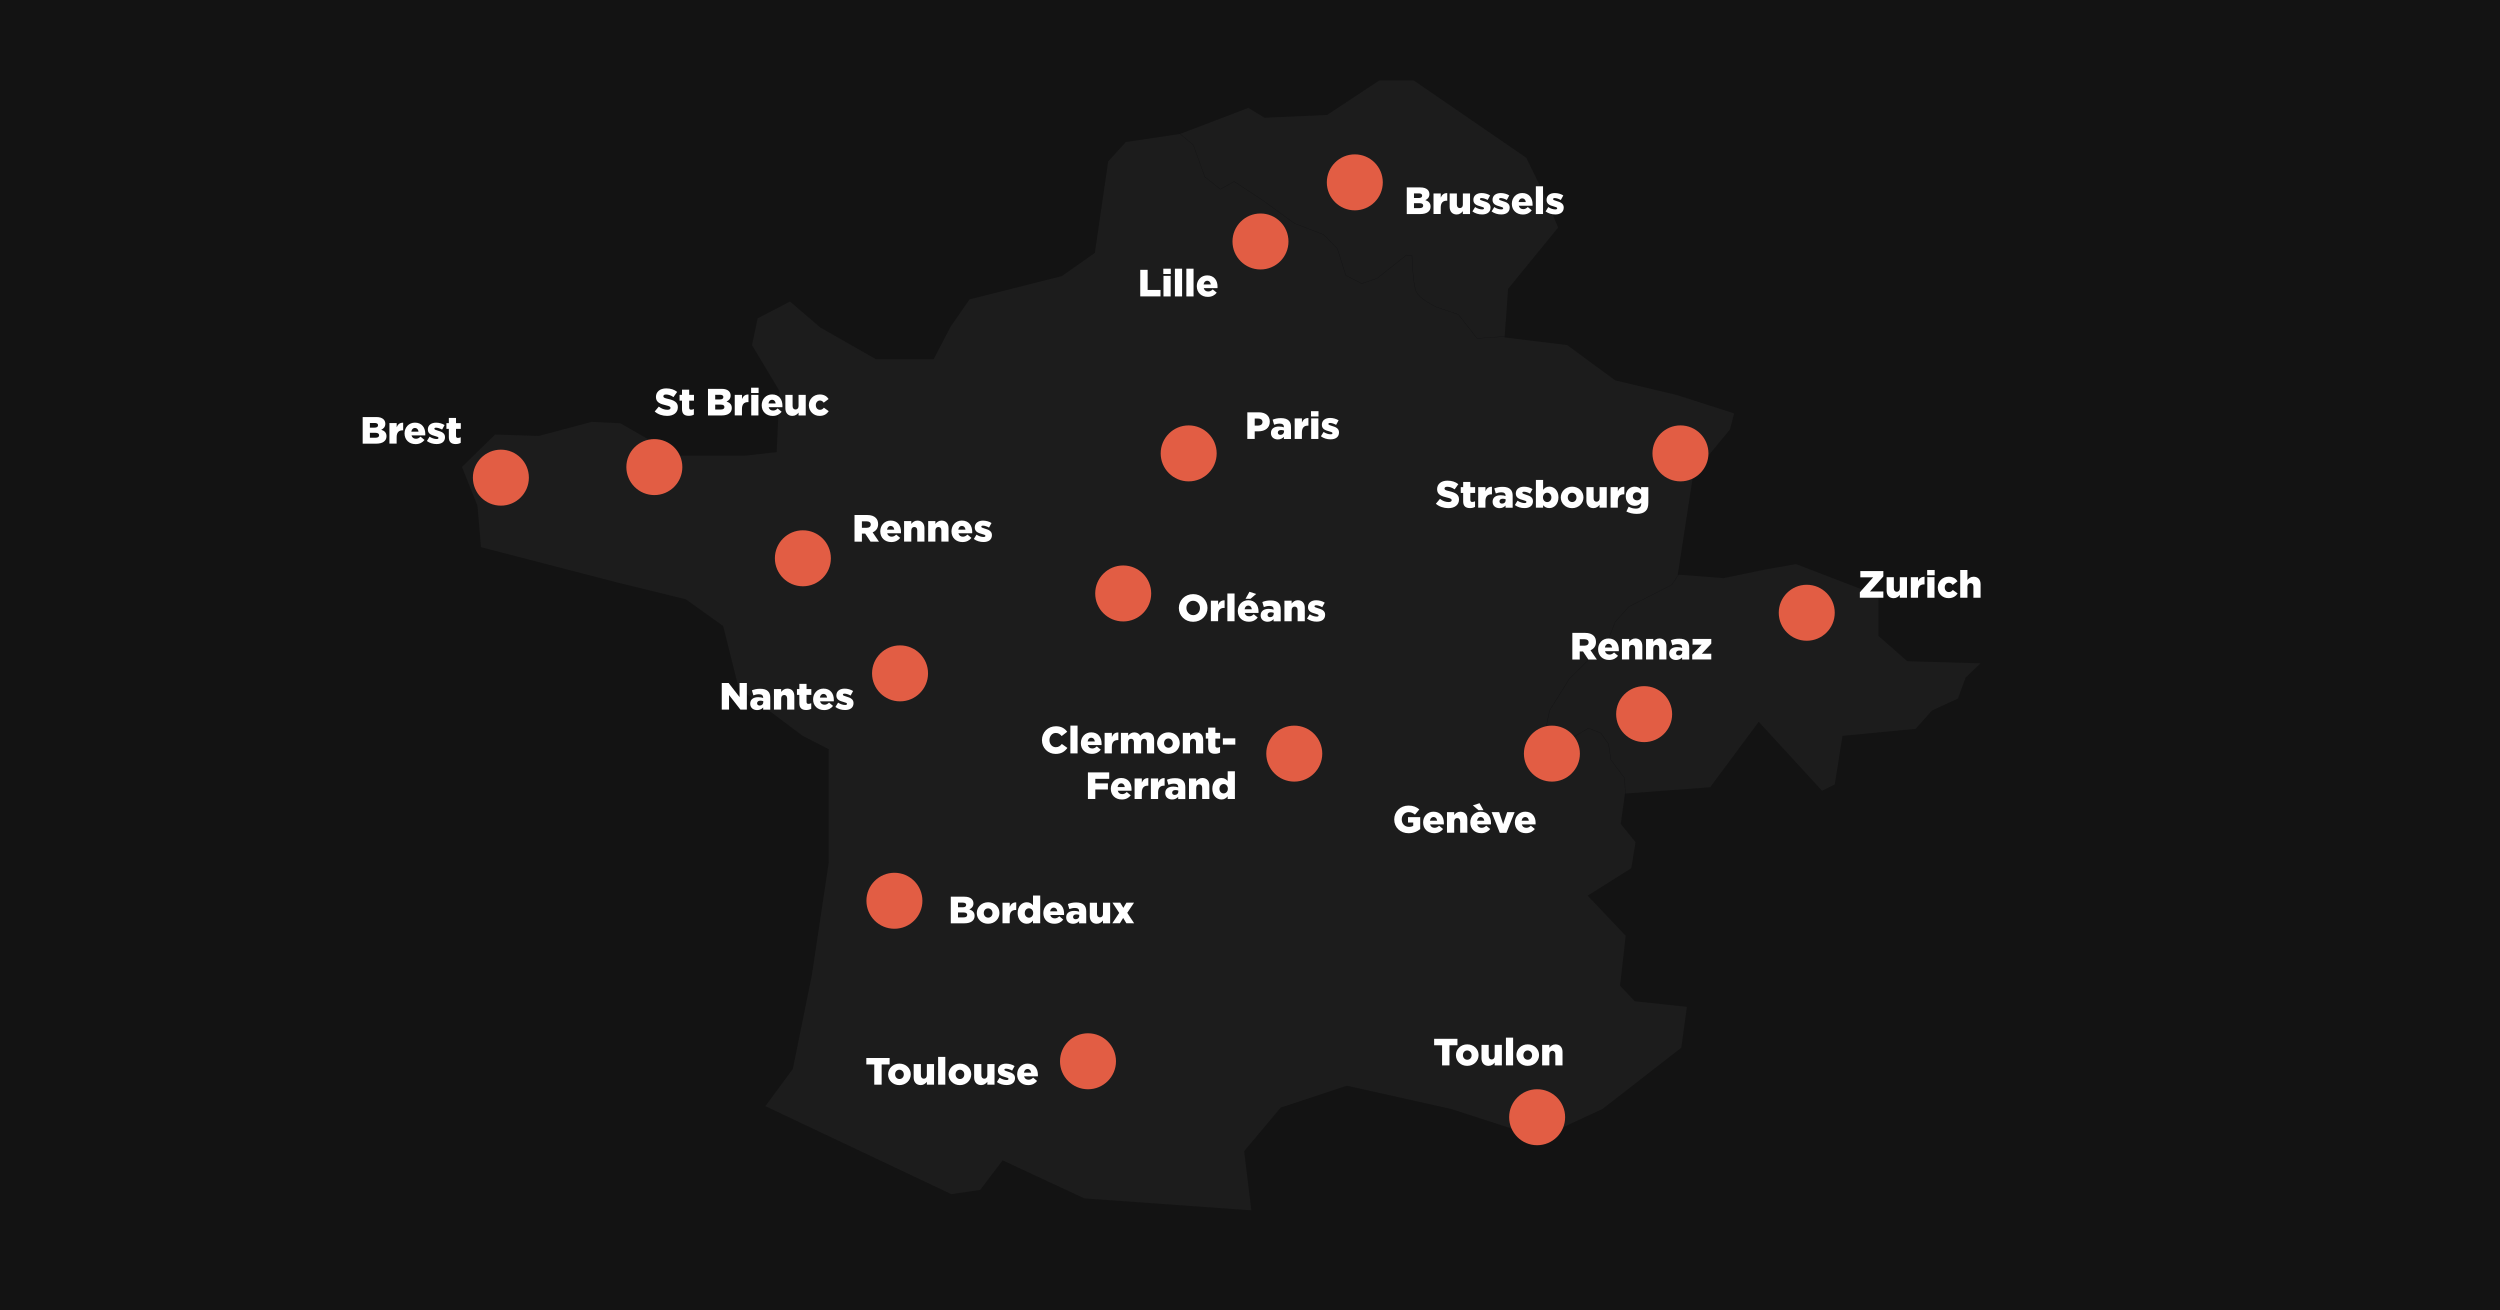 <?xml version="1.0" encoding="utf-8"?>
<!-- Generator: $$$/GeneralStr/196=Adobe Illustrator 27.6.0, SVG Export Plug-In . SVG Version: 6.00 Build 0)  -->
<svg version="1.1" id="Calque_3" xmlns="http://www.w3.org/2000/svg" xmlns:xlink="http://www.w3.org/1999/xlink" x="0px" y="0px"
	 viewBox="0 0 7242.7 3795.8" style="enable-background:new 0 0 7242.7 3795.8;" xml:space="preserve">
<style type="text/css">
	.st0{fill:#131313;}
	.st1{fill:#1C1C1C;}
	.st2{fill:none;stroke:#121213;stroke-miterlimit:10;}
	.st3{fill:#E25D44;}
	.st4{fill:#FFFFFF;}
</style>
<rect class="st0" width="7242.7" height="3795.8"/>
<polygon class="st1" points="3210.6,467.6 3171.9,732.7 3076.1,800 2808.9,867.3 2753.8,946.9 2704.9,1040.7 2537.6,1040.7 
	2376.5,948.9 2288.8,873.5 2195,922.4 2178.7,999.9 2258.2,1132.5 2250.1,1309.9 2158.3,1320.1 1960.5,1320.1 1797.3,1226.3 
	1713.7,1222.2 1560.7,1263 1434.3,1258.9 1338.4,1352.7 1383.3,1464.9 1393.5,1585.2 1787.1,1687.2 1987,1736.2 2095.1,1813.7 
	2139.9,1993.1 2325.5,2131.8 2401,2170.6 2401,2498.9 2352,2825.2 2297,3096.5 2217.4,3204.6 2755.9,3459.5 2839.5,3447.3 
	2904.7,3361.6 3141.3,3471.8 3625.2,3506.4 3604.3,3335.1 3710.3,3208.7 3902,3145.4 4203.9,3212.7 4462.6,3296.4 4642.4,3212.7 
	4870.8,3035.3 4887.1,2917 4736.2,2900.7 4693.4,2855.8 4709.7,2711 4599.5,2594.8 4726,2515.2 4738.2,2439.8 4695.4,2386.8 
	4707.6,2299.1 4954.4,2280.7 5095.1,2091 5278.7,2290.9 5315.4,2272.5 5337.8,2131.8 5549.9,2111.4 5596.9,2058.4 5672.3,2023.7 
	5694.8,1962.5 5737.6,1921.8 5525.5,1915.6 5441.9,1842.2 5441.9,1726 5203.2,1634.2 5111.5,1650.5 4993.2,1675 4860.6,1664.8 
	4905.5,1373.1 5011.5,1244.6 5023.8,1197.7 4858.6,1144.7 4679.1,1101.9 4540.4,999.9 4358.9,977.5 4369.1,836.7 4513.9,659.3 
	4477.2,571.6 4422.1,457.4 4095.8,233.1 3995.9,233.1 3844.9,333 3663.4,341.2 3616.5,312.6 3418.7,388.1 3261.6,411.5 "/>
<path class="st2" d="M3410.9,381.7l46,38l33.7,92.8l44.9,35.7l39.8-22.4l83.1,54.6l91.8,66.8l84.6,32.6l39.8,40.8L3899,798
	l45.9,23.5l44.9-15.3l84.6-67.3l16.3,2c0,0,2,81.6,12.2,104c10.2,22.4,59.1,44.9,59.1,44.9l63.2,21.4l54,69.3l96.9-7.1"/>
<polyline class="st2" points="4868.4,1655.9 4843.5,1694.1 4718.9,1757.6 4679.1,1801.9 4658.4,1855.5 4546,1967.1 4489.4,2058.1 
	4473.4,2132.3 4476.4,2184.3 4553.7,2138.4 4601.8,2109.4 4637.8,2123.9 4660,2155.3 4667,2201.2 4706.6,2254.7 4709.7,2319.7 "/>
<circle class="st3" cx="3925" cy="528.3" r="81.1"/>
<circle class="st3" cx="3651.7" cy="699.6" r="81.1"/>
<circle class="st3" cx="3443.7" cy="1313.5" r="81.1"/>
<circle class="st3" cx="3254" cy="1719.3" r="81.1"/>
<circle class="st3" cx="2326" cy="1617.4" r="81.1"/>
<circle class="st3" cx="2607.5" cy="1950.8" r="81.1"/>
<circle class="st3" cx="2591.2" cy="2609.6" r="81.1"/>
<circle class="st3" cx="3152" cy="3074.6" r="81.1"/>
<circle class="st3" cx="3749.6" cy="2183.3" r="81.1"/>
<circle class="st3" cx="4496" cy="2183.3" r="81.1"/>
<circle class="st3" cx="4453.2" cy="3236.7" r="81.1"/>
<circle class="st3" cx="4763.2" cy="2068.9" r="81.1"/>
<circle class="st3" cx="4868.4" cy="1313.5" r="81.1"/>
<circle class="st3" cx="5234.3" cy="1775.2" r="81.1"/>
<circle class="st3" cx="1895.7" cy="1353.2" r="81.1"/>
<circle class="st3" cx="1451.1" cy="1383.8" r="81.1"/>
<g>
	<path class="st4" d="M4075.6,543h39.5c9.7,0,16.5,2.4,21,6.8c3.1,3.2,5,7.3,5,12.6v0.2c0,8.9-5.1,14.2-11.9,17.2
		c9.4,3.1,15.3,8.4,15.3,18.8v0.2c0,13.2-10.8,21.3-29.2,21.3h-39.8V543z M4120.1,566.8c0-4.3-3.4-6.6-9.7-6.6h-14v13.5h13.4
		c6.5,0,10.2-2.2,10.2-6.7V566.8z M4112.7,588.7h-16.3v14.2h16.5c6.6,0,10.2-2.5,10.2-7v-0.2
		C4123.2,591.4,4119.9,588.7,4112.7,588.7z"/>
	<path class="st4" d="M4153.1,560.5h20.9v12c3.4-8.2,8.9-13.4,18.8-13v22h-1.8c-10.9,0-17.1,6.3-17.1,19.9v18.6h-20.9V560.5z"/>
	<path class="st4" d="M4199.8,599.4v-38.9h20.9v32.3c0,6.5,3.4,10,8.5,10s8.8-3.5,8.8-10v-32.3h20.8v59.6H4238v-8.3
		c-3.9,5-9.4,9.6-17.8,9.6C4207.5,621.4,4199.8,612.9,4199.8,599.4z"/>
	<path class="st4" d="M4265.7,612.5l7.8-12.6c6.8,4.5,14.2,6.8,20.4,6.8c3.6,0,5.4-1.1,5.4-3.2v-0.2c0-2.4-3.4-3.4-9.7-5.2
		c-11.8-3.1-21.1-7-21.1-18.9V579c0-12.7,10.1-19.7,23.9-19.7c8.7,0,17.7,2.5,24.6,6.9l-7.2,13.2c-6.2-3.5-12.9-5.6-17.6-5.6
		c-3.2,0-4.8,1.2-4.8,3v0.2c0,2.3,3.5,3.4,9.7,5.3c11.8,3.3,21.1,7.4,21.1,18.9v0.2c0,13.1-9.8,19.9-24.3,19.9
		C4283.7,621.4,4273.8,618.4,4265.7,612.5z"/>
	<path class="st4" d="M4321.2,612.5l7.8-12.6c6.8,4.5,14.2,6.8,20.4,6.8c3.6,0,5.4-1.1,5.4-3.2v-0.2c0-2.4-3.4-3.4-9.7-5.2
		c-11.8-3.1-21.1-7-21.1-18.9V579c0-12.7,10.1-19.7,23.9-19.7c8.7,0,17.7,2.5,24.6,6.9l-7.2,13.2c-6.2-3.5-12.9-5.6-17.6-5.6
		c-3.2,0-4.8,1.2-4.8,3v0.2c0,2.3,3.5,3.4,9.7,5.3c11.8,3.3,21.1,7.4,21.1,18.9v0.2c0,13.1-9.8,19.9-24.3,19.9
		C4339.3,621.4,4329.3,618.4,4321.2,612.5z"/>
	<path class="st4" d="M4379.9,590.6v-0.2c0-17.4,12.4-31.2,30.1-31.2c20.5,0,30,15.1,30,32.6c0,1.3,0,2.9-0.1,4.3h-39.9
		c1.7,6.5,6.4,9.8,12.9,9.8c5.1,0,8.9-1.9,13.2-6.1l11.6,9.6c-5.7,7.3-14,12.1-25.8,12.1C4393.1,621.5,4379.9,608.9,4379.9,590.6z
		 M4420.4,585.4c-0.8-6.6-4.7-10.8-10.5-10.8c-5.5,0-9.3,4.2-10.4,10.8H4420.4z"/>
	<path class="st4" d="M4449.5,539.7h20.8v80.4h-20.8V539.7z"/>
	<path class="st4" d="M4477.7,612.5l7.8-12.6c6.8,4.5,14.2,6.8,20.4,6.8c3.6,0,5.4-1.1,5.4-3.2v-0.2c0-2.4-3.4-3.4-9.7-5.2
		c-11.8-3.1-21.1-7-21.1-18.9V579c0-12.7,10.1-19.7,23.9-19.7c8.7,0,17.7,2.5,24.6,6.9l-7.2,13.2c-6.2-3.5-12.9-5.6-17.6-5.6
		c-3.2,0-4.8,1.2-4.8,3v0.2c0,2.3,3.5,3.4,9.7,5.3c11.8,3.3,21.1,7.4,21.1,18.9v0.2c0,13.1-9.8,19.9-24.3,19.9
		C4495.8,621.4,4485.8,618.4,4477.7,612.5z"/>
</g>
<g>
	<path class="st4" d="M3613.6,1194.5h33.2c19.4,0,31.9,10,31.9,27v0.2c0,18.3-14,27.9-33,27.9H3635v22h-21.4V1194.5z M3645.3,1232.9
		c7.5,0,12.2-4.1,12.2-10.1v-0.2c0-6.6-4.7-10-12.3-10H3635v20.4H3645.3z"/>
	<path class="st4" d="M3682,1254.6v-0.2c0-12.4,9.4-18.7,23.3-18.7c5.5,0,10.9,1,14.3,2.3v-1c0-6.3-3.9-9.8-11.9-9.8
		c-6.3,0-11.1,1.3-16.5,3.3l-4.3-14.6c6.7-2.8,13.9-4.6,24.1-4.6c10.7,0,18,2.5,22.7,7.3c4.5,4.4,6.4,10.6,6.4,18.9v34.3h-20.6v-6.3
		c-4.2,4.5-9.8,7.6-17.6,7.6C3690.6,1273,3682,1266.4,3682,1254.6z M3719.9,1250.1v-2.8c-2.2-0.9-5.2-1.5-8.3-1.5
		c-6.1,0-9.6,2.9-9.6,7.4v0.2c0,4.1,3.1,6.5,7.4,6.5C3715.6,1259.9,3719.9,1256,3719.9,1250.1z"/>
	<path class="st4" d="M3750.9,1212.1h20.9v12c3.4-8.2,8.9-13.4,18.8-13v22h-1.8c-10.9,0-17.1,6.3-17.1,19.9v18.6h-20.9V1212.1z"/>
	<path class="st4" d="M3798.1,1191.2h21.7v15.4h-21.7V1191.2z M3798.6,1212.1h20.8v59.6h-20.8V1212.1z"/>
	<path class="st4" d="M3826.7,1264l7.8-12.6c6.8,4.5,14.2,6.8,20.4,6.8c3.6,0,5.4-1.1,5.4-3.2v-0.2c0-2.4-3.4-3.4-9.7-5.2
		c-11.8-3.1-21.1-7-21.1-18.9v-0.2c0-12.7,10.1-19.7,23.9-19.7c8.7,0,17.7,2.5,24.6,6.9l-7.2,13.2c-6.2-3.5-12.9-5.6-17.6-5.6
		c-3.2,0-4.8,1.2-4.8,3v0.2c0,2.3,3.5,3.4,9.7,5.3c11.8,3.3,21.1,7.4,21.1,18.9v0.2c0,13.1-9.8,19.9-24.3,19.9
		C3844.8,1273,3834.9,1270,3826.7,1264z"/>
</g>
<g>
	<path class="st4" d="M2475.6,1492h36.5c11.8,0,19.9,3.1,25.1,8.3c4.5,4.5,6.8,10.4,6.8,18v0.2c0,11.9-6.3,19.7-15.9,23.8l18.4,26.9
		H2522l-15.5-23.3h-9.5v23.3h-21.4V1492z M2511.2,1529c7.2,0,11.5-3.5,11.5-9.1v-0.2c0-6.2-4.5-9.3-11.6-9.3H2497v18.6H2511.2z"/>
	<path class="st4" d="M2550.2,1539.5v-0.2c0-17.4,12.4-31.2,30.1-31.2c20.5,0,30,15.1,30,32.6c0,1.3,0,2.9-0.1,4.3h-39.9
		c1.7,6.5,6.4,9.8,12.9,9.8c5.1,0,8.9-1.9,13.2-6.1l11.6,9.6c-5.7,7.3-14,12.1-25.8,12.1C2563.4,1570.5,2550.2,1557.9,2550.2,1539.5
		z M2590.7,1534.4c-0.8-6.6-4.7-10.8-10.5-10.8c-5.5,0-9.3,4.2-10.4,10.8H2590.7z"/>
	<path class="st4" d="M2619.2,1509.5h20.9v8.4c3.9-5,9.4-9.7,17.8-9.7c12.7,0,20.3,8.4,20.3,21.9v39h-20.8v-32.3
		c0-6.6-3.4-10.1-8.5-10.1c-5.1,0-8.8,3.5-8.8,10.1v32.3h-20.9V1509.5z"/>
	<path class="st4" d="M2689,1509.5h20.9v8.4c3.9-5,9.4-9.7,17.8-9.7c12.7,0,20.3,8.4,20.3,21.9v39h-20.8v-32.3
		c0-6.6-3.4-10.1-8.5-10.1c-5.1,0-8.8,3.5-8.8,10.1v32.3H2689V1509.5z"/>
	<path class="st4" d="M2756.5,1539.5v-0.2c0-17.4,12.4-31.2,30.1-31.2c20.5,0,30,15.1,30,32.6c0,1.3,0,2.9-0.1,4.3h-39.9
		c1.7,6.5,6.4,9.8,12.9,9.8c5.1,0,8.9-1.9,13.2-6.1l11.6,9.6c-5.7,7.3-14,12.1-25.8,12.1C2769.8,1570.5,2756.5,1557.9,2756.5,1539.5
		z M2797.1,1534.4c-0.8-6.6-4.7-10.8-10.5-10.8c-5.5,0-9.3,4.2-10.4,10.8H2797.1z"/>
	<path class="st4" d="M2821.2,1561.5l7.8-12.6c6.8,4.5,14.2,6.8,20.4,6.8c3.6,0,5.4-1.1,5.4-3.2v-0.2c0-2.4-3.4-3.4-9.7-5.2
		c-11.8-3.1-21.1-7-21.1-18.9v-0.2c0-12.7,10.1-19.7,23.9-19.7c8.7,0,17.7,2.5,24.6,6.9l-7.2,13.2c-6.2-3.5-12.9-5.6-17.6-5.6
		c-3.2,0-4.8,1.2-4.8,3v0.2c0,2.3,3.5,3.4,9.7,5.3c11.8,3.3,21.1,7.4,21.1,18.9v0.2c0,13.1-9.8,19.9-24.3,19.9
		C2839.3,1570.4,2829.3,1567.4,2821.2,1561.5z"/>
</g>
<g>
	<path class="st4" d="M3415.2,1761.5v-0.2c0-22.1,17.8-40.1,41.6-40.1c23.8,0,41.4,17.7,41.4,39.9v0.2c0,22.1-17.8,40.1-41.6,40.1
		C3432.9,1801.4,3415.2,1783.6,3415.2,1761.5z M3476.4,1761.5v-0.2c0-11.2-7.9-20.8-19.7-20.8c-11.8,0-19.6,9.5-19.6,20.6v0.2
		c0,11.1,8,20.8,19.8,20.8C3468.5,1782.1,3476.4,1772.6,3476.4,1761.5z"/>
	<path class="st4" d="M3508.1,1740.2h20.9v12c3.4-8.1,8.9-13.4,18.8-13v22h-1.8c-10.9,0-17.1,6.3-17.1,19.9v18.6h-20.9V1740.2z"/>
	<path class="st4" d="M3555.8,1719.4h20.8v80.4h-20.8V1719.4z"/>
	<path class="st4" d="M3586,1770.3v-0.2c0-17.4,12.4-31.2,30.1-31.2c20.5,0,30,15.1,30,32.6c0,1.3,0,2.9-0.1,4.3h-39.9
		c1.7,6.5,6.4,9.8,12.9,9.8c5.1,0,8.9-1.9,13.2-6.1l11.6,9.6c-5.7,7.3-14,12.1-25.8,12.1C3599.3,1801.3,3586,1788.7,3586,1770.3z
		 M3626.6,1765.1c-0.8-6.6-4.7-10.8-10.5-10.8c-5.5,0-9.3,4.2-10.4,10.8H3626.6z M3619.8,1714.4l19.4,6.3l-16.3,14h-14.5
		L3619.8,1714.4z"/>
	<path class="st4" d="M3652.2,1782.8v-0.2c0-12.4,9.4-18.7,23.3-18.7c5.5,0,10.9,1,14.3,2.3v-1c0-6.3-3.9-9.8-11.9-9.8
		c-6.3,0-11.1,1.3-16.5,3.3l-4.3-14.6c6.7-2.8,13.9-4.6,24.1-4.6c10.7,0,18,2.5,22.7,7.3c4.5,4.4,6.4,10.6,6.4,18.9v34.3h-20.6v-6.3
		c-4.2,4.5-9.8,7.6-17.6,7.6C3660.8,1801.1,3652.2,1794.5,3652.2,1782.8z M3690.1,1778.2v-2.8c-2.2-0.9-5.2-1.5-8.3-1.5
		c-6.1,0-9.6,2.9-9.6,7.4v0.2c0,4.1,3.1,6.5,7.4,6.5C3685.8,1788,3690.1,1784.2,3690.1,1778.2z"/>
	<path class="st4" d="M3721.1,1740.2h20.9v8.4c3.9-5,9.4-9.7,17.8-9.7c12.7,0,20.3,8.4,20.3,21.9v39h-20.8v-32.3
		c0-6.6-3.4-10.1-8.5-10.1c-5.1,0-8.8,3.5-8.8,10.1v32.3h-20.9V1740.2z"/>
	<path class="st4" d="M3786.5,1792.2l7.8-12.6c6.8,4.5,14.2,6.8,20.4,6.8c3.6,0,5.4-1.1,5.4-3.2v-0.2c0-2.4-3.4-3.4-9.7-5.2
		c-11.8-3.1-21.1-7-21.1-18.9v-0.2c0-12.7,10.1-19.7,23.9-19.7c8.7,0,17.7,2.5,24.6,6.9l-7.2,13.2c-6.2-3.5-12.9-5.6-17.6-5.6
		c-3.2,0-4.8,1.2-4.8,3v0.2c0,2.3,3.5,3.4,9.7,5.3c11.8,3.3,21.1,7.4,21.1,18.9v0.2c0,13.1-9.8,19.9-24.3,19.9
		C3804.5,1801.1,3794.6,1798.2,3786.5,1792.2z"/>
</g>
<g>
	<path class="st4" d="M2754.6,2597.8h39.5c9.7,0,16.5,2.4,21,6.8c3.1,3.2,5,7.3,5,12.6v0.2c0,8.9-5.1,14.2-11.9,17.2
		c9.4,3.1,15.3,8.4,15.3,18.8v0.2c0,13.2-10.8,21.3-29.2,21.3h-39.8V2597.8z M2799.1,2621.6c0-4.3-3.4-6.6-9.7-6.6h-14v13.5h13.4
		c6.5,0,10.2-2.2,10.2-6.7V2621.6z M2791.7,2643.5h-16.3v14.2h16.5c6.6,0,10.2-2.5,10.2-7v-0.2
		C2802.2,2646.2,2798.9,2643.5,2791.7,2643.5z"/>
	<path class="st4" d="M2829.8,2645.3v-0.2c0-17,13.9-31.2,32.9-31.2s32.8,14,32.8,30.9v0.2c0,17-13.9,31.2-33,31.2
		C2843.6,2676.3,2829.8,2662.3,2829.8,2645.3z M2875.3,2645.3v-0.2c0-7.4-5.4-13.5-12.8-13.5c-7.6,0-12.4,6.1-12.4,13.3v0.2
		c0,7.3,5.3,13.4,12.7,13.4C2870.4,2658.6,2875.3,2652.5,2875.3,2645.3z"/>
	<path class="st4" d="M2904.4,2615.3h20.9v12c3.4-8.1,8.9-13.4,18.8-13v22h-1.8c-10.9,0-17.1,6.3-17.1,19.9v18.6h-20.9V2615.3z"/>
	<path class="st4" d="M2948.2,2645.3v-0.2c0-19.4,12.2-31.2,26.3-31.2c9,0,14.3,4.1,18.2,8.6v-28.1h20.9v80.4h-20.9v-7.9
		c-4.1,5-9.1,9.3-18.1,9.3C2960.5,2676.2,2948.2,2664.4,2948.2,2645.3z M2993.2,2645.1v-0.2c0-7.8-5.4-13.5-12.2-13.5
		c-6.7,0-12.2,5.6-12.2,13.5v0.2c0,7.9,5.5,13.5,12.2,13.5C2987.8,2658.7,2993.2,2653.1,2993.2,2645.1z"/>
	<path class="st4" d="M3022.6,2645.3v-0.2c0-17.4,12.4-31.2,30.1-31.2c20.5,0,30,15.1,30,32.6c0,1.3,0,2.9-0.1,4.3h-39.9
		c1.7,6.5,6.4,9.8,12.9,9.8c5.1,0,8.9-1.9,13.2-6.1l11.6,9.6c-5.7,7.3-14,12.1-25.8,12.1C3035.8,2676.3,3022.6,2663.7,3022.6,2645.3
		z M3063.1,2640.2c-0.8-6.6-4.7-10.8-10.5-10.8c-5.5,0-9.3,4.2-10.4,10.8H3063.1z"/>
	<path class="st4" d="M3088.8,2657.8v-0.2c0-12.4,9.4-18.7,23.3-18.7c5.5,0,10.9,1,14.3,2.3v-1c0-6.3-3.9-9.8-11.9-9.8
		c-6.3,0-11.1,1.3-16.5,3.3l-4.3-14.6c6.7-2.8,13.9-4.6,24.1-4.6c10.7,0,18,2.5,22.7,7.3c4.5,4.4,6.4,10.6,6.4,18.9v34.3h-20.6v-6.3
		c-4.2,4.5-9.8,7.6-17.6,7.6C3097.4,2676.2,3088.8,2669.6,3088.8,2657.8z M3126.7,2653.3v-2.8c-2.2-0.9-5.2-1.5-8.3-1.5
		c-6.1,0-9.6,2.9-9.6,7.4v0.2c0,4.1,3.1,6.5,7.4,6.5C3122.4,2663.1,3126.7,2659.2,3126.7,2653.3z"/>
	<path class="st4" d="M3157.2,2654.2v-38.9h20.9v32.3c0,6.5,3.4,10,8.5,10c5.1,0,8.8-3.5,8.8-10v-32.3h20.8v59.6h-20.8v-8.3
		c-3.9,5-9.4,9.6-17.8,9.6C3164.9,2676.2,3157.2,2667.7,3157.2,2654.2z"/>
	<path class="st4" d="M3254.4,2630.1l8.9-14.9h22l-19.6,29.4l20,30.2h-22.5l-9.3-15.5l-9.4,15.5h-22l20-30l-19.6-29.6h22.5
		L3254.4,2630.1z"/>
</g>
<g>
	<path class="st4" d="M1896.7,1192.1l11.9-14.2c7.7,6.1,16.1,9.3,25,9.3c5.8,0,8.9-2,8.9-5.3v-0.2c0-3.3-2.5-5-13.1-7.5
		c-16.4-3.7-29.1-8.4-29.1-24.1v-0.2c0-14.3,11.3-24.7,29.8-24.7c13.1,0,23.3,3.5,31.7,10.2l-10.7,15.1c-7-5.1-14.8-7.6-21.6-7.6
		c-5.2,0-7.7,2.1-7.7,5v0.2c0,3.5,2.6,5.1,13.4,7.5c17.6,3.9,28.6,9.6,28.6,24v0.2c0,15.7-12.4,25.1-31.2,25.1
		C1919.2,1204.9,1906.3,1200.6,1896.7,1192.1z"/>
	<path class="st4" d="M1975.8,1185.1v-24.3h-7V1144h7v-15.1h20.8v15.1h13.9v16.7h-13.9v20.3c0,4.2,1.9,5.9,5.7,5.9
		c2.8,0,5.4-0.8,7.9-2v16.3c-3.7,2.1-8.7,3.5-14.5,3.5C1983.1,1204.8,1975.8,1199.3,1975.8,1185.1z"/>
	<path class="st4" d="M2051.2,1126.5h39.5c9.7,0,16.5,2.4,21,6.8c3.1,3.2,5,7.3,5,12.6v0.2c0,8.9-5.1,14.2-11.9,17.2
		c9.4,3.1,15.3,8.4,15.3,18.8v0.2c0,13.2-10.8,21.3-29.2,21.3h-39.8V1126.5z M2095.7,1150.3c0-4.3-3.4-6.6-9.7-6.6h-14v13.5h13.4
		c6.5,0,10.2-2.2,10.2-6.7V1150.3z M2088.3,1172.2H2072v14.2h16.5c6.6,0,10.2-2.5,10.2-7v-0.2
		C2098.8,1174.9,2095.5,1172.2,2088.3,1172.2z"/>
	<path class="st4" d="M2128.7,1144h20.9v12c3.4-8.2,8.9-13.4,18.8-13v22h-1.8c-10.9,0-17.1,6.3-17.1,19.9v18.6h-20.9V1144z"/>
	<path class="st4" d="M2176,1123.2h21.7v15.4H2176V1123.2z M2176.4,1144h20.8v59.6h-20.8V1144z"/>
	<path class="st4" d="M2206.7,1174.1v-0.2c0-17.4,12.4-31.2,30.1-31.2c20.5,0,30,15.1,30,32.6c0,1.3,0,2.9-0.1,4.3h-39.9
		c1.7,6.5,6.4,9.8,12.9,9.8c5.1,0,8.9-1.9,13.2-6.1l11.6,9.6c-5.7,7.3-14,12.1-25.8,12.1C2219.9,1205,2206.7,1192.4,2206.7,1174.1z
		 M2247.2,1168.9c-0.8-6.6-4.7-10.8-10.5-10.8c-5.5,0-9.3,4.2-10.4,10.8H2247.2z"/>
	<path class="st4" d="M2275.3,1182.9V1144h20.9v32.3c0,6.5,3.4,10,8.5,10c5.1,0,8.8-3.5,8.8-10V1144h20.8v59.6h-20.8v-8.3
		c-3.9,5-9.4,9.6-17.8,9.6C2283,1204.9,2275.3,1196.4,2275.3,1182.9z"/>
	<path class="st4" d="M2343.3,1174.1v-0.2c0-16.9,13-31.1,31.8-31.1c12.2,0,20.4,5.3,25.4,13.2l-14.1,10.6c-3-3.9-6.2-6.3-11.1-6.3
		c-6.8,0-11.8,6.1-11.8,13.3v0.2c0,7.7,4.8,13.5,11.9,13.5c5.1,0,8.3-2.3,11.5-6.2l14,10.1c-5.5,8.1-13.4,13.7-26.4,13.7
		C2356.4,1205,2343.3,1190.9,2343.3,1174.1z"/>
</g>
<g>
	<path class="st4" d="M5388.1,1716.1l38.7-43.6h-37.3v-18h66.7v15.4l-38.7,43.6h38.7v18.1h-68.1V1716.1z"/>
	<path class="st4" d="M5465.7,1711v-38.9h20.9v32.3c0,6.5,3.4,10,8.5,10s8.8-3.5,8.8-10v-32.3h20.8v59.6h-20.8v-8.3
		c-3.9,5-9.4,9.6-17.8,9.6C5473.4,1733,5465.7,1724.5,5465.7,1711z"/>
	<path class="st4" d="M5535.9,1672.1h20.9v12c3.4-8.2,8.9-13.4,18.8-13v22h-1.8c-10.9,0-17.1,6.3-17.1,19.9v18.6h-20.9V1672.1z"/>
	<path class="st4" d="M5583.2,1651.3h21.7v15.4h-21.7V1651.3z M5583.6,1672.1h20.8v59.6h-20.8V1672.1z"/>
	<path class="st4" d="M5613.9,1702.1v-0.2c0-16.9,13-31.1,31.8-31.1c12.2,0,20.4,5.3,25.4,13.2l-14.1,10.6c-3-3.9-6.2-6.3-11.1-6.3
		c-6.8,0-11.8,6.1-11.8,13.3v0.2c0,7.7,4.8,13.5,11.9,13.5c5.1,0,8.3-2.3,11.5-6.2l14,10.1c-5.5,8.1-13.4,13.7-26.4,13.7
		C5627,1733.1,5613.9,1719,5613.9,1702.1z"/>
	<path class="st4" d="M5678.9,1651.3h20.9v29c3.9-5,9.4-9.5,17.8-9.5c12.7,0,20.3,8.4,20.3,21.9v39h-20.8v-32.3
		c0-6.6-3.4-10.1-8.5-10.1s-8.8,3.5-8.8,10.1v32.3h-20.9V1651.3z"/>
</g>
<g>
	<path class="st4" d="M4555.3,1833.5h36.5c11.8,0,19.9,3.1,25.1,8.3c4.5,4.5,6.8,10.4,6.8,18v0.2c0,11.9-6.3,19.7-15.9,23.8
		l18.4,26.9h-24.6l-15.5-23.3h-9.5v23.3h-21.4V1833.5z M4590.9,1870.5c7.2,0,11.5-3.5,11.5-9.1v-0.2c0-6.2-4.5-9.3-11.6-9.3h-14.1
		v18.6H4590.9z"/>
	<path class="st4" d="M4629.8,1881.1v-0.2c0-17.4,12.4-31.2,30.1-31.2c20.5,0,30,15.1,30,32.6c0,1.3,0,2.9-0.1,4.3h-39.9
		c1.7,6.5,6.4,9.8,12.9,9.8c5.1,0,8.9-1.9,13.2-6.1l11.6,9.6c-5.7,7.3-14,12.1-25.8,12.1C4643.1,1912.1,4629.8,1899.5,4629.8,1881.1
		z M4670.4,1875.9c-0.8-6.6-4.7-10.8-10.5-10.8c-5.5,0-9.3,4.2-10.4,10.8H4670.4z"/>
	<path class="st4" d="M4698.9,1851h20.9v8.4c3.9-5,9.4-9.7,17.8-9.7c12.7,0,20.3,8.4,20.3,21.9v39h-20.8v-32.3
		c0-6.6-3.4-10.1-8.5-10.1s-8.8,3.5-8.8,10.1v32.3h-20.9V1851z"/>
	<path class="st4" d="M4768.7,1851h20.9v8.4c3.9-5,9.4-9.7,17.8-9.7c12.7,0,20.3,8.4,20.3,21.9v39h-20.8v-32.3
		c0-6.6-3.4-10.1-8.5-10.1s-8.8,3.5-8.8,10.1v32.3h-20.9V1851z"/>
	<path class="st4" d="M4835.7,1893.6v-0.2c0-12.4,9.4-18.7,23.3-18.7c5.5,0,10.9,1,14.3,2.3v-1c0-6.3-3.9-9.8-11.9-9.8
		c-6.3,0-11.1,1.3-16.5,3.3l-4.3-14.6c6.7-2.8,13.9-4.6,24.1-4.6c10.7,0,18,2.5,22.7,7.3c4.5,4.4,6.4,10.6,6.4,18.9v34.3h-20.6v-6.3
		c-4.2,4.5-9.8,7.6-17.6,7.6C4844.3,1912,4835.7,1905.3,4835.7,1893.6z M4873.6,1889v-2.8c-2.2-0.9-5.2-1.5-8.3-1.5
		c-6.1,0-9.6,2.9-9.6,7.4v0.2c0,4.1,3.1,6.5,7.4,6.5C4869.3,1898.8,4873.6,1895,4873.6,1889z"/>
	<path class="st4" d="M4902.5,1896.9l27.4-29.3h-26.4V1851h54.2v13.7l-27.6,29.3h27.6v16.6h-55.2V1896.9z"/>
</g>
<g>
	<path class="st4" d="M4177.8,3028.2h-23v-18.7h67.5v18.7h-23.1v58.4h-21.4V3028.2z"/>
	<path class="st4" d="M4217.9,3057v-0.2c0-17,13.9-31.2,32.9-31.2s32.8,14,32.8,30.9v0.2c0,17-13.9,31.2-33,31.2
		C4231.7,3088,4217.9,3074,4217.9,3057z M4263.4,3057v-0.2c0-7.4-5.4-13.5-12.8-13.5c-7.6,0-12.4,6.1-12.4,13.3v0.2
		c0,7.3,5.3,13.4,12.7,13.4C4258.4,3070.2,4263.4,3064.2,4263.4,3057z"/>
	<path class="st4" d="M4292,3065.8V3027h20.9v32.3c0,6.5,3.4,10,8.5,10s8.8-3.5,8.8-10V3027h20.8v59.6h-20.8v-8.3
		c-3.9,5-9.4,9.6-17.8,9.6C4299.7,3087.9,4292,3079.4,4292,3065.8z"/>
	<path class="st4" d="M4362.8,3006.1h20.8v80.4h-20.8V3006.1z"/>
	<path class="st4" d="M4393.1,3057v-0.2c0-17,13.9-31.2,32.9-31.2s32.8,14,32.8,30.9v0.2c0,17-13.9,31.2-33,31.2
		C4406.9,3088,4393.1,3074,4393.1,3057z M4438.6,3057v-0.2c0-7.4-5.4-13.5-12.8-13.5c-7.6,0-12.4,6.1-12.4,13.3v0.2
		c0,7.3,5.3,13.4,12.7,13.4C4433.6,3070.2,4438.6,3064.2,4438.6,3057z"/>
	<path class="st4" d="M4467.7,3027h20.9v8.4c3.9-5,9.4-9.7,17.8-9.7c12.7,0,20.3,8.4,20.3,21.9v39h-20.8v-32.3
		c0-6.6-3.4-10.1-8.5-10.1s-8.8,3.5-8.8,10.1v32.3h-20.9V3027z"/>
</g>
<g>
	<path class="st4" d="M3303.4,781.7h21.4V840h37.3v18.7h-58.7V781.7z"/>
	<path class="st4" d="M3370.2,778.4h21.7v15.4h-21.7V778.4z M3370.7,799.2h20.8v59.6h-20.8V799.2z"/>
	<path class="st4" d="M3403.8,778.4h20.8v80.4h-20.8V778.4z"/>
	<path class="st4" d="M3437,778.4h20.8v80.4H3437V778.4z"/>
	<path class="st4" d="M3467.2,829.2V829c0-17.4,12.4-31.2,30.1-31.2c20.5,0,30,15.1,30,32.6c0,1.3,0,2.9-0.1,4.3h-39.9
		c1.7,6.5,6.4,9.8,12.9,9.8c5.1,0,8.9-1.9,13.2-6.1l11.6,9.6c-5.7,7.3-14,12.1-25.8,12.1C3480.5,860.2,3467.2,847.6,3467.2,829.2z
		 M3507.8,824.1c-0.8-6.6-4.7-10.8-10.5-10.8c-5.5,0-9.3,4.2-10.4,10.8H3507.8z"/>
</g>
<g>
	<path class="st4" d="M2091,1978.7h19.9l31.7,40.8v-40.8h21.1v77.1h-18.6l-33-42.3v42.3H2091V1978.7z"/>
	<path class="st4" d="M2173.4,2038.7v-0.2c0-12.4,9.4-18.7,23.3-18.7c5.5,0,10.9,1,14.3,2.3v-1c0-6.3-3.9-9.8-11.9-9.8
		c-6.3,0-11.1,1.3-16.5,3.3l-4.3-14.6c6.7-2.8,13.9-4.6,24.1-4.6c10.7,0,18,2.5,22.7,7.3c4.5,4.4,6.4,10.6,6.4,18.9v34.3H2211v-6.3
		c-4.2,4.5-9.8,7.6-17.6,7.6C2182,2057.1,2173.4,2050.5,2173.4,2038.7z M2211.3,2034.2v-2.8c-2.2-0.9-5.2-1.5-8.3-1.5
		c-6.1,0-9.6,2.9-9.6,7.4v0.2c0,4.1,3.1,6.5,7.4,6.5C2207,2044,2211.3,2040.2,2211.3,2034.2z"/>
	<path class="st4" d="M2242.2,1996.2h20.9v8.4c3.9-5,9.4-9.7,17.8-9.7c12.7,0,20.3,8.4,20.3,21.9v39h-20.8v-32.3
		c0-6.6-3.4-10.1-8.5-10.1c-5.1,0-8.8,3.5-8.8,10.1v32.3h-20.9V1996.2z"/>
	<path class="st4" d="M2315.8,2037.3V2013h-7v-16.7h7v-15.1h20.8v15.1h13.9v16.7h-13.9v20.3c0,4.2,1.9,5.9,5.7,5.9
		c2.8,0,5.4-0.8,7.9-2v16.3c-3.7,2.1-8.7,3.5-14.5,3.5C2323.2,2057,2315.8,2051.5,2315.8,2037.3z"/>
	<path class="st4" d="M2355.6,2026.3v-0.2c0-17.4,12.4-31.2,30.1-31.2c20.5,0,30,15.1,30,32.6c0,1.3,0,2.9-0.1,4.3h-39.9
		c1.7,6.5,6.4,9.8,12.9,9.8c5.1,0,8.9-1.9,13.2-6.1l11.6,9.6c-5.7,7.3-14,12.1-25.8,12.1C2368.8,2057.2,2355.6,2044.7,2355.6,2026.3
		z M2396.1,2021.1c-0.8-6.6-4.7-10.8-10.5-10.8c-5.5,0-9.3,4.2-10.4,10.8H2396.1z"/>
	<path class="st4" d="M2420.2,2048.2l7.8-12.6c6.8,4.5,14.2,6.8,20.4,6.8c3.6,0,5.4-1.1,5.4-3.2v-0.2c0-2.4-3.4-3.4-9.7-5.2
		c-11.8-3.1-21.1-7-21.1-18.9v-0.2c0-12.7,10.1-19.7,23.9-19.7c8.7,0,17.7,2.5,24.6,6.9l-7.2,13.2c-6.2-3.5-12.9-5.6-17.6-5.6
		c-3.2,0-4.8,1.2-4.8,3v0.2c0,2.3,3.5,3.4,9.7,5.3c11.8,3.3,21.1,7.4,21.1,18.9v0.2c0,13.1-9.8,19.9-24.3,19.9
		C2438.3,2057.1,2428.4,2054.2,2420.2,2048.2z"/>
</g>
<g>
	<path class="st4" d="M1050.8,1208.2h39.5c9.7,0,16.5,2.4,21,6.8c3.1,3.2,5,7.3,5,12.6v0.2c0,8.9-5.1,14.2-11.9,17.2
		c9.4,3.1,15.3,8.4,15.3,18.8v0.2c0,13.2-10.8,21.3-29.2,21.3h-39.8V1208.2z M1095.3,1232c0-4.3-3.4-6.6-9.7-6.6h-14v13.5h13.4
		c6.5,0,10.2-2.2,10.2-6.7V1232z M1087.9,1253.9h-16.3v14.2h16.5c6.6,0,10.2-2.5,10.2-7v-0.2
		C1098.3,1256.7,1095,1253.9,1087.9,1253.9z"/>
	<path class="st4" d="M1128.3,1225.7h20.9v12c3.4-8.2,8.9-13.4,18.8-13v22h-1.8c-10.9,0-17.1,6.3-17.1,19.9v18.6h-20.9V1225.7z"/>
	<path class="st4" d="M1172,1255.8v-0.2c0-17.4,12.4-31.2,30.1-31.2c20.5,0,30,15.1,30,32.6c0,1.3,0,2.9-0.1,4.3h-39.9
		c1.7,6.5,6.4,9.8,12.9,9.8c5.1,0,8.9-1.9,13.2-6.1l11.6,9.6c-5.7,7.3-14,12.1-25.8,12.1C1185.2,1286.7,1172,1274.2,1172,1255.8z
		 M1212.5,1250.6c-0.8-6.6-4.7-10.8-10.5-10.8c-5.5,0-9.3,4.2-10.4,10.8H1212.5z"/>
	<path class="st4" d="M1236.7,1277.7l7.8-12.6c6.8,4.5,14.2,6.8,20.4,6.8c3.6,0,5.4-1.1,5.4-3.2v-0.2c0-2.4-3.4-3.4-9.7-5.2
		c-11.8-3.1-21.1-7-21.1-18.9v-0.2c0-12.7,10.1-19.7,23.9-19.7c8.7,0,17.7,2.5,24.6,6.9l-7.2,13.2c-6.2-3.5-12.9-5.6-17.6-5.6
		c-3.2,0-4.8,1.2-4.8,3v0.2c0,2.3,3.5,3.4,9.7,5.3c11.8,3.3,21.1,7.4,21.1,18.9v0.2c0,13.1-9.8,19.9-24.3,19.9
		C1254.7,1286.6,1244.8,1283.6,1236.7,1277.7z"/>
	<path class="st4" d="M1300.3,1266.8v-24.3h-7v-16.7h7v-15.1h20.8v15.1h13.9v16.7h-13.9v20.3c0,4.2,1.9,5.9,5.7,5.9
		c2.8,0,5.4-0.8,7.9-2v16.3c-3.7,2.1-8.7,3.5-14.5,3.5C1307.7,1286.5,1300.3,1281,1300.3,1266.8z"/>
</g>
<g>
	<path class="st4" d="M4159.8,1459.4l11.9-14.2c7.7,6.1,16.1,9.3,25,9.3c5.8,0,8.9-2,8.9-5.3v-0.2c0-3.3-2.5-5-13.1-7.5
		c-16.4-3.7-29.1-8.4-29.1-24.1v-0.2c0-14.3,11.3-24.7,29.8-24.7c13.1,0,23.3,3.5,31.7,10.2l-10.7,15.1c-7-5.1-14.8-7.6-21.6-7.6
		c-5.2,0-7.7,2.1-7.7,5v0.2c0,3.5,2.6,5.1,13.4,7.5c17.6,3.9,28.6,9.6,28.6,24v0.2c0,15.7-12.4,25.1-31.2,25.1
		C4182.3,1472.1,4169.4,1467.8,4159.8,1459.4z"/>
	<path class="st4" d="M4238.9,1452.3V1428h-7v-16.7h7v-15.1h20.8v15.1h13.9v16.7h-13.9v20.3c0,4.2,1.9,5.9,5.7,5.9
		c2.8,0,5.4-0.8,7.9-2v16.3c-3.7,2.1-8.7,3.5-14.5,3.5C4246.3,1472,4238.9,1466.5,4238.9,1452.3z"/>
	<path class="st4" d="M4282.6,1411.2h20.9v12c3.4-8.2,8.9-13.4,18.8-13v22h-1.8c-10.9,0-17.1,6.3-17.1,19.9v18.6h-20.9V1411.2z"/>
	<path class="st4" d="M4324.2,1453.7v-0.2c0-12.4,9.4-18.7,23.3-18.7c5.5,0,10.9,1,14.3,2.3v-1c0-6.3-3.9-9.8-11.9-9.8
		c-6.3,0-11.1,1.3-16.5,3.3l-4.3-14.6c6.7-2.8,13.9-4.6,24.1-4.6c10.7,0,18,2.5,22.7,7.3c4.5,4.4,6.4,10.6,6.4,18.9v34.3h-20.6v-6.3
		c-4.2,4.5-9.8,7.6-17.6,7.6C4332.8,1472.1,4324.2,1465.5,4324.2,1453.7z M4362,1449.2v-2.8c-2.2-0.9-5.2-1.5-8.3-1.5
		c-6.1,0-9.6,2.9-9.6,7.4v0.2c0,4.1,3.1,6.5,7.4,6.5C4357.8,1459,4362,1455.2,4362,1449.2z"/>
	<path class="st4" d="M4388.6,1463.2l7.8-12.6c6.8,4.5,14.2,6.8,20.4,6.8c3.6,0,5.4-1.1,5.4-3.2v-0.2c0-2.4-3.4-3.4-9.7-5.2
		c-11.8-3.1-21.1-7-21.1-18.9v-0.2c0-12.7,10.1-19.7,23.9-19.7c8.7,0,17.7,2.5,24.6,6.9l-7.2,13.2c-6.2-3.5-12.9-5.6-17.6-5.6
		c-3.2,0-4.8,1.2-4.8,3v0.2c0,2.3,3.5,3.4,9.7,5.3c11.8,3.3,21.1,7.4,21.1,18.9v0.2c0,13.1-9.8,19.9-24.3,19.9
		C4406.6,1472.1,4396.7,1469.2,4388.6,1463.2z"/>
	<path class="st4" d="M4470.5,1463.5v7.3h-20.9v-80.4h20.9v28.7c4.1-5,9.1-9.3,18.1-9.3c14.2,0,26.4,11.8,26.4,30.8v0.2
		c0,19.4-12.2,31.2-26.3,31.2C4479.7,1472.1,4474.4,1468.1,4470.5,1463.5z M4494.5,1441.1v-0.2c0-7.9-5.5-13.5-12.2-13.5
		c-6.8,0-12.2,5.6-12.2,13.5v0.2c0,7.9,5.4,13.5,12.2,13.5C4489,1454.6,4494.5,1449.1,4494.5,1441.1z"/>
	<path class="st4" d="M4521.7,1441.3v-0.2c0-17,13.9-31.2,32.9-31.2s32.8,14,32.8,30.9v0.2c0,17-13.9,31.2-33,31.2
		C4535.5,1472.2,4521.7,1458.3,4521.7,1441.3z M4567.2,1441.3v-0.2c0-7.4-5.4-13.5-12.8-13.5c-7.6,0-12.4,6.1-12.4,13.3v0.2
		c0,7.3,5.3,13.4,12.7,13.4C4562.3,1454.5,4567.2,1448.5,4567.2,1441.3z"/>
	<path class="st4" d="M4595.9,1450.1v-38.9h20.9v32.3c0,6.5,3.4,10,8.5,10s8.8-3.5,8.8-10v-32.3h20.8v59.6h-20.8v-8.3
		c-3.9,5-9.4,9.6-17.8,9.6C4603.6,1472.1,4595.9,1463.7,4595.9,1450.1z"/>
	<path class="st4" d="M4666.1,1411.2h20.9v12c3.4-8.2,8.9-13.4,18.8-13v22h-1.8c-10.9,0-17.1,6.3-17.1,19.9v18.6h-20.9V1411.2z"/>
	<path class="st4" d="M4711.7,1481.8l6.7-13.9c6.4,3.5,12.8,5.6,20.8,5.6c10.4,0,15.5-5.2,15.5-14.6v-2.3c-4.2,4.8-9.7,8.9-18.3,8.9
		c-14.6,0-26.5-10.6-26.5-27.6v-0.2c0-17.2,12.1-27.8,25.8-27.8c9,0,14.3,3.6,18.7,8.4v-7h20.9v45.3c0,10.9-2.4,18.6-7.7,23.8
		c-5.4,5.5-13.8,8.4-26.2,8.4C4730,1488.7,4720.3,1486.2,4711.7,1481.8z M4754.9,1437.9v-0.2c0-6.6-5.2-11.6-12.2-11.6
		c-7.2,0-12.2,5-12.2,11.7v0.2c0,6.6,5.1,11.5,12.2,11.5S4754.9,1444.5,4754.9,1437.9z"/>
</g>
<g>
	<path class="st4" d="M4039.2,2374.1v-0.2c0-22.5,17.6-40.1,41.4-40.1c13.5,0,23.1,4.1,31.3,11.1l-12.6,15.2
		c-5.5-4.6-10.9-7.3-18.6-7.3c-11.1,0-19.7,9.3-19.7,21v0.2c0,12.6,8.7,21.5,20.9,21.5c5.3,0,9.3-1.1,12.3-3.2v-9.4h-15.1v-15.6
		h35.4v34.6c-8.2,6.8-19.4,12-33.5,12C4057.1,2414,4039.2,2397.5,4039.2,2374.1z"/>
	<path class="st4" d="M4122.9,2382.9v-0.2c0-17.4,12.4-31.2,30.1-31.2c20.5,0,30,15.1,30,32.6c0,1.3,0,2.9-0.1,4.3H4143
		c1.7,6.5,6.4,9.8,12.9,9.8c5.1,0,8.9-1.9,13.2-6.1l11.6,9.6c-5.7,7.3-14,12.1-25.8,12.1C4136.1,2413.9,4122.9,2401.3,4122.9,2382.9
		z M4163.5,2377.7c-0.8-6.6-4.7-10.8-10.5-10.8c-5.5,0-9.3,4.2-10.4,10.8H4163.5z"/>
	<path class="st4" d="M4192,2352.9h20.9v8.4c3.9-5,9.4-9.7,17.8-9.7c12.7,0,20.3,8.4,20.3,21.9v39h-20.8v-32.3
		c0-6.6-3.4-10.1-8.5-10.1s-8.8,3.5-8.8,10.1v32.3H4192V2352.9z"/>
	<path class="st4" d="M4259.5,2382.9v-0.2c0-17.4,12.4-31.2,30.1-31.2c20.5,0,30,15.1,30,32.6c0,1.3,0,2.9-0.1,4.3h-39.9
		c1.7,6.5,6.4,9.8,12.9,9.8c5.1,0,8.9-1.9,13.2-6.1l11.6,9.6c-5.7,7.3-14,12.1-25.8,12.1C4272.7,2413.9,4259.5,2401.3,4259.5,2382.9
		z M4267,2333.2l19.4-6.3l11.3,20.3h-14.5L4267,2333.2z M4300,2377.7c-0.8-6.6-4.7-10.8-10.5-10.8c-5.5,0-9.3,4.2-10.4,10.8H4300z"
		/>
	<path class="st4" d="M4321.3,2352.9h22l11.5,34.8l11.6-34.8h21.6l-23.8,60h-19.1L4321.3,2352.9z"/>
	<path class="st4" d="M4388.7,2382.9v-0.2c0-17.4,12.4-31.2,30.1-31.2c20.5,0,30,15.1,30,32.6c0,1.3,0,2.9-0.1,4.3h-39.9
		c1.7,6.5,6.4,9.8,12.9,9.8c5.1,0,8.9-1.9,13.2-6.1l11.6,9.6c-5.7,7.3-14,12.1-25.8,12.1C4401.9,2413.9,4388.7,2401.3,4388.7,2382.9
		z M4429.2,2377.7c-0.8-6.6-4.7-10.8-10.5-10.8c-5.5,0-9.3,4.2-10.4,10.8H4429.2z"/>
</g>
<g>
	<path class="st4" d="M2532.8,3083.9h-23v-18.7h67.5v18.7h-23.1v58.4h-21.4V3083.9z"/>
	<path class="st4" d="M2572.9,3112.8v-0.2c0-17,13.9-31.2,32.9-31.2s32.8,14,32.8,30.9v0.2c0,17-13.9,31.2-33,31.2
		C2586.6,3143.7,2572.9,3129.7,2572.9,3112.8z M2618.4,3112.8v-0.2c0-7.4-5.4-13.5-12.8-13.5c-7.6,0-12.4,6.1-12.4,13.3v0.2
		c0,7.3,5.3,13.4,12.7,13.4C2613.4,3126,2618.4,3119.9,2618.4,3112.8z"/>
	<path class="st4" d="M2647,3121.6v-38.9h20.9v32.3c0,6.5,3.4,10,8.5,10s8.8-3.5,8.8-10v-32.3h20.8v59.6h-20.8v-8.3
		c-3.9,5-9.4,9.6-17.8,9.6C2654.7,3143.6,2647,3135.1,2647,3121.6z"/>
	<path class="st4" d="M2717.8,3061.9h20.8v80.4h-20.8V3061.9z"/>
	<path class="st4" d="M2748.1,3112.8v-0.2c0-17,13.9-31.2,32.9-31.2s32.8,14,32.8,30.9v0.2c0,17-13.9,31.2-33,31.2
		C2761.9,3143.7,2748.1,3129.7,2748.1,3112.8z M2793.6,3112.8v-0.2c0-7.4-5.4-13.5-12.8-13.5c-7.6,0-12.4,6.1-12.4,13.3v0.2
		c0,7.3,5.3,13.4,12.7,13.4C2788.6,3126,2793.6,3119.9,2793.6,3112.8z"/>
	<path class="st4" d="M2822.2,3121.6v-38.9h20.9v32.3c0,6.5,3.4,10,8.5,10c5.1,0,8.8-3.5,8.8-10v-32.3h20.8v59.6h-20.8v-8.3
		c-3.9,5-9.4,9.6-17.8,9.6C2829.9,3143.6,2822.2,3135.1,2822.2,3121.6z"/>
	<path class="st4" d="M2888.1,3134.7l7.8-12.6c6.8,4.5,14.2,6.8,20.4,6.8c3.6,0,5.4-1.1,5.4-3.2v-0.2c0-2.4-3.4-3.4-9.7-5.2
		c-11.8-3.1-21.1-7-21.1-18.9v-0.2c0-12.7,10.1-19.7,23.9-19.7c8.7,0,17.7,2.5,24.6,6.9l-7.2,13.2c-6.2-3.5-12.9-5.6-17.6-5.6
		c-3.2,0-4.8,1.2-4.8,3v0.2c0,2.3,3.5,3.4,9.7,5.3c11.8,3.3,21.1,7.4,21.1,18.9v0.2c0,13.1-9.8,19.9-24.3,19.9
		C2906.1,3143.6,2896.2,3140.6,2888.1,3134.7z"/>
	<path class="st4" d="M2946.8,3112.8v-0.2c0-17.4,12.4-31.2,30.1-31.2c20.5,0,30,15.1,30,32.6c0,1.3,0,2.9-0.1,4.3h-39.9
		c1.7,6.5,6.4,9.8,12.9,9.8c5.1,0,8.9-1.9,13.2-6.1l11.6,9.6c-5.7,7.3-14,12.1-25.8,12.1C2960,3143.7,2946.8,3131.2,2946.8,3112.8z
		 M2987.3,3107.6c-0.8-6.6-4.7-10.8-10.5-10.8c-5.5,0-9.3,4.2-10.4,10.8H2987.3z"/>
</g>
<g>
	<path class="st4" d="M3018.6,2144.3v-0.2c0-22.5,17.2-40.1,40.5-40.1c15.7,0,25.9,6.6,32.7,16l-16.1,12.4c-4.4-5.4-9.5-9-16.9-9
		c-10.8,0-18.4,9.3-18.4,20.5v0.2c0,11.6,7.6,20.6,18.4,20.6c8,0,12.8-3.7,17.4-9.4l16.1,11.5c-7.3,10-17.1,17.4-34,17.4
		C3036.4,2184.2,3018.6,2167.3,3018.6,2144.3z"/>
	<path class="st4" d="M3101,2102.2h20.8v80.4H3101V2102.2z"/>
	<path class="st4" d="M3131.3,2153.1v-0.2c0-17.4,12.4-31.2,30.1-31.2c20.5,0,30,15.1,30,32.6c0,1.3,0,2.9-0.1,4.3h-39.9
		c1.7,6.5,6.4,9.8,12.9,9.8c5.1,0,8.9-1.9,13.2-6.1l11.6,9.6c-5.7,7.3-14,12.1-25.8,12.1C3144.5,2184.1,3131.3,2171.5,3131.3,2153.1
		z M3171.8,2148c-0.8-6.6-4.7-10.8-10.5-10.8c-5.5,0-9.3,4.2-10.4,10.8H3171.8z"/>
	<path class="st4" d="M3200.3,2123.1h20.9v12c3.4-8.1,8.9-13.4,18.8-13v22h-1.8c-10.9,0-17.1,6.3-17.1,19.9v18.6h-20.9V2123.1z"/>
	<path class="st4" d="M3247.5,2123.1h20.9v8.2c3.9-5,9.4-9.5,17.7-9.5c7.9,0,14,3.5,17.2,9.7c5.2-5.9,11.2-9.7,19.9-9.7
		c12.7,0,20.4,7.9,20.4,21.8v39.1h-20.9v-32.4c0-6.5-3.2-10-8.2-10c-5,0-8.6,3.5-8.6,10v32.4h-20.8v-32.4c0-6.5-3.3-10-8.3-10
		s-8.5,3.5-8.5,10v32.4h-20.9V2123.1z"/>
	<path class="st4" d="M3352.1,2153.1v-0.2c0-17,13.9-31.2,32.9-31.2s32.8,14,32.8,30.9v0.2c0,17-13.9,31.2-33,31.2
		C3365.9,2184.1,3352.1,2170.1,3352.1,2153.1z M3397.6,2153.1v-0.2c0-7.4-5.4-13.5-12.8-13.5c-7.6,0-12.4,6.1-12.4,13.3v0.2
		c0,7.3,5.3,13.4,12.7,13.4C3392.6,2166.3,3397.6,2160.3,3397.6,2153.1z"/>
	<path class="st4" d="M3426.7,2123.1h20.9v8.4c3.9-5,9.4-9.7,17.8-9.7c12.7,0,20.3,8.4,20.3,21.9v39h-20.8v-32.3
		c0-6.6-3.4-10.1-8.5-10.1c-5.1,0-8.8,3.5-8.8,10.1v32.3h-20.9V2123.1z"/>
	<path class="st4" d="M3500.2,2164.1v-24.3h-7v-16.7h7V2108h20.8v15.1h13.9v16.7H3521v20.3c0,4.2,1.9,5.9,5.7,5.9
		c2.8,0,5.4-0.8,7.9-2v16.3c-3.7,2.1-8.7,3.5-14.5,3.5C3507.6,2183.9,3500.2,2178.3,3500.2,2164.1z"/>
	<path class="st4" d="M3542.7,2139h36.1v18.3h-36.1V2139z"/>
	<path class="st4" d="M3151.8,2237.7h61.7v18.7h-40.3v13.1h36.5v17.7h-36.5v27.5h-21.4V2237.7z"/>
	<path class="st4" d="M3218.1,2285.3v-0.2c0-17.4,12.4-31.2,30.1-31.2c20.5,0,30,15.1,30,32.6c0,1.3,0,2.9-0.1,4.3h-39.9
		c1.7,6.5,6.4,9.8,12.9,9.8c5.1,0,8.9-1.9,13.2-6.1l11.6,9.6c-5.7,7.3-14,12.1-25.8,12.1C3231.3,2316.2,3218.1,2303.7,3218.1,2285.3
		z M3258.6,2280.1c-0.8-6.6-4.7-10.8-10.5-10.8c-5.5,0-9.3,4.2-10.4,10.8H3258.6z"/>
	<path class="st4" d="M3287.1,2255.2h20.9v12c3.4-8.1,8.9-13.4,18.8-13v22h-1.8c-10.9,0-17.1,6.3-17.1,19.9v18.6h-20.9V2255.2z"/>
	<path class="st4" d="M3334.3,2255.2h20.9v12c3.4-8.1,8.9-13.4,18.8-13v22h-1.8c-10.9,0-17.1,6.3-17.1,19.9v18.6h-20.9V2255.2z"/>
	<path class="st4" d="M3375.8,2297.7v-0.2c0-12.4,9.4-18.7,23.3-18.7c5.5,0,10.9,1,14.3,2.3v-1c0-6.3-3.9-9.8-11.9-9.8
		c-6.3,0-11.1,1.3-16.5,3.3l-4.3-14.6c6.7-2.8,13.9-4.6,24.1-4.6c10.7,0,18,2.5,22.7,7.3c4.5,4.4,6.4,10.6,6.4,18.9v34.3h-20.6v-6.3
		c-4.2,4.5-9.8,7.6-17.6,7.6C3384.4,2316.1,3375.8,2309.5,3375.8,2297.7z M3413.7,2293.2v-2.8c-2.2-0.9-5.2-1.5-8.3-1.5
		c-6.1,0-9.6,2.9-9.6,7.4v0.2c0,4.1,3.1,6.5,7.4,6.5C3409.4,2303,3413.7,2299.2,3413.7,2293.2z"/>
	<path class="st4" d="M3444.6,2255.2h20.9v8.4c3.9-5,9.4-9.7,17.8-9.7c12.7,0,20.3,8.4,20.3,21.9v39h-20.8v-32.3
		c0-6.6-3.4-10.1-8.5-10.1c-5.1,0-8.8,3.5-8.8,10.1v32.3h-20.9V2255.2z"/>
	<path class="st4" d="M3512.2,2285.3v-0.2c0-19.4,12.2-31.2,26.3-31.2c9,0,14.3,4.1,18.2,8.6v-28.1h20.9v80.4h-20.9v-7.9
		c-4.1,5-9.1,9.3-18.1,9.3C3524.5,2316.1,3512.2,2304.3,3512.2,2285.3z M3557.2,2285.1v-0.2c0-7.8-5.4-13.5-12.2-13.5
		c-6.7,0-12.2,5.6-12.2,13.5v0.2c0,7.9,5.5,13.5,12.2,13.5C3551.8,2298.6,3557.2,2293,3557.2,2285.1z"/>
</g>
</svg>

